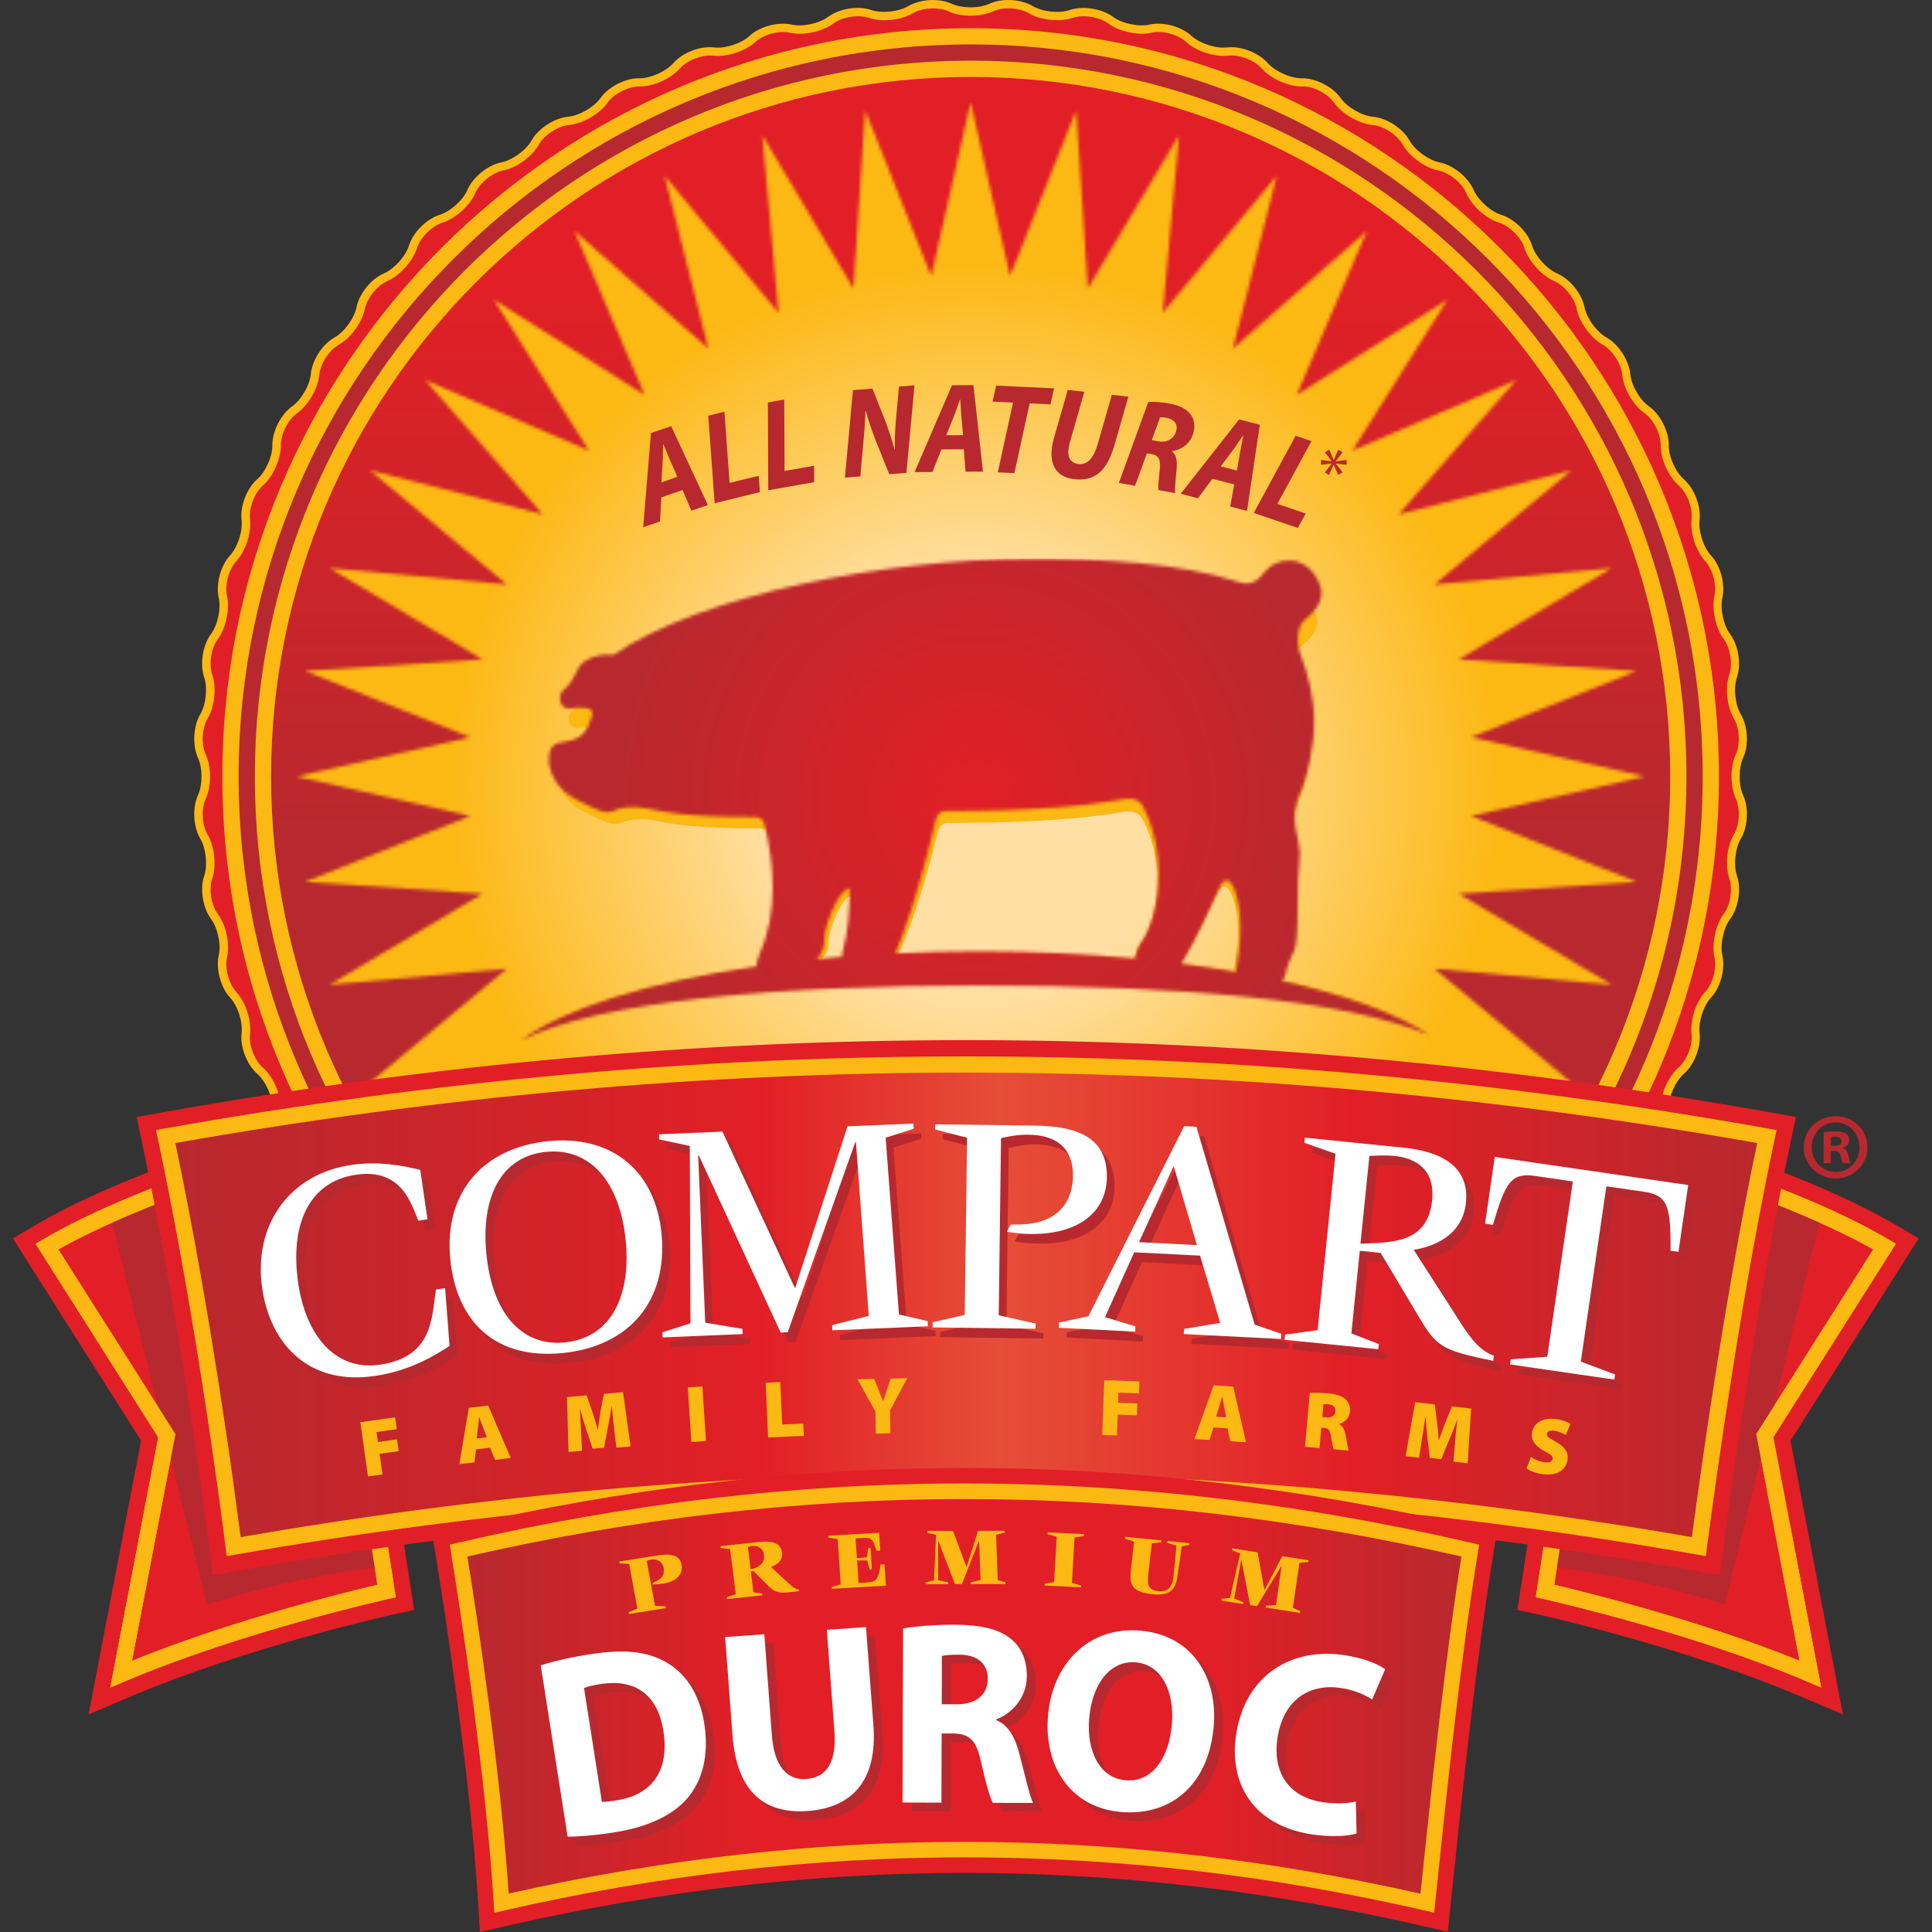 <svg fill="none" viewBox="0 0 600 600" height="600" width="600" xmlns="http://www.w3.org/2000/svg"><rect x="0" y="0" width="600" height="600" fill="#333333" stroke="none"/><path fill="#B7292F" d="M570.142 346.637C575.6 346.637 579.948 350.874 579.948 356.276C579.948 361.679 575.6 365.971 570.086 365.971C564.572 365.971 560.156 361.679 560.156 356.276C560.156 350.874 564.559 346.637 570.086 346.637H570.142ZM570.031 348.582C565.864 348.582 562.628 352.054 562.628 356.263C562.628 360.471 565.864 363.957 570.142 363.957C574.309 364.013 577.489 360.54 577.489 356.318C577.489 352.096 574.309 348.568 570.086 348.568H570.017L570.031 348.582ZM568.559 361.263H566.336V351.637C567.225 351.512 568.461 351.332 570.031 351.332C571.85 351.332 572.67 351.638 573.323 352.096C573.906 352.513 574.309 353.207 574.309 354.151C574.309 355.332 573.448 356.096 572.323 356.429V356.554C573.253 356.846 573.739 357.61 574.017 358.901C574.309 360.374 574.545 360.901 574.725 361.249H572.378C572.086 360.901 571.906 360.068 571.614 358.901C571.434 357.901 570.85 357.429 569.628 357.429H568.559V361.249V361.263ZM568.614 355.86H569.67C570.906 355.86 571.906 355.457 571.906 354.443C571.906 353.568 571.253 352.985 569.85 352.985C569.253 352.985 568.836 353.04 568.614 353.096V355.86Z"></path><path fill="#E21F26" d="M295.113 2.358C298.599 3.969 304.293 3.969 307.78 2.358C311.266 0.733 316.807 1.024 320.113 2.997C323.405 4.969 329.085 5.566 332.71 4.316C336.335 3.066 341.821 3.955 344.905 6.247C347.974 8.552 353.544 9.733 357.294 8.886C361.03 8.038 366.391 9.469 369.197 12.08C372.03 14.691 377.433 16.455 381.252 15.997C385.072 15.538 390.252 17.524 392.766 20.413C395.294 23.316 400.488 25.622 404.336 25.566C408.183 25.511 413.127 28.024 415.35 31.177C417.558 34.302 422.489 37.15 426.308 37.511C430.141 37.844 434.808 40.872 436.655 44.219C438.516 47.58 443.141 50.927 446.919 51.663C450.683 52.413 455.016 55.9 456.503 59.428C458.016 62.955 462.253 66.775 465.919 67.914C469.6 69.052 473.53 72.969 474.642 76.636C475.767 80.303 479.614 84.539 483.114 86.053C486.656 87.567 490.156 91.886 490.892 95.65C491.628 99.4 494.989 104.025 498.336 105.9C501.683 107.775 504.711 112.428 505.058 116.261C505.392 120.081 508.253 125.025 511.406 127.233C514.531 129.442 517.045 134.4 516.989 138.233C516.906 142.067 519.239 147.275 522.142 149.803C525.017 152.345 527.017 157.511 526.559 161.331C526.1 165.136 527.85 170.567 530.461 173.386C533.072 176.206 534.517 181.553 533.656 185.303C532.809 189.053 534.003 194.637 536.295 197.692C538.6 200.775 539.475 206.248 538.225 209.887C536.975 213.512 537.559 219.192 539.531 222.484C541.517 225.79 541.795 231.331 540.184 234.803C538.573 238.29 538.573 243.984 540.184 247.484C541.795 250.97 541.503 256.512 539.531 259.804C537.559 263.095 536.975 268.776 538.225 272.401C539.461 276.04 538.6 281.526 536.295 284.595C533.989 287.651 532.795 293.234 533.656 296.984C534.517 300.734 533.072 306.096 530.461 308.915C527.85 311.734 526.086 317.151 526.559 320.971C527.017 324.79 525.017 329.971 522.142 332.498C519.239 335.026 516.92 340.235 516.989 344.054C517.045 347.901 514.517 352.86 511.406 355.068C508.253 357.276 505.392 362.207 505.058 366.04C504.697 369.86 501.67 374.526 498.336 376.374C494.975 378.263 491.628 382.874 490.892 386.624C490.156 390.388 486.656 394.707 483.114 396.221C479.6 397.721 475.767 401.957 474.642 405.638C473.53 409.291 469.586 413.235 465.919 414.36C462.267 415.499 458.016 419.305 456.503 422.846C455.016 426.374 450.683 429.888 446.919 430.638C443.141 431.36 438.53 434.721 436.655 438.069C434.794 441.416 430.141 444.457 426.308 444.791C422.489 445.124 417.558 447.971 415.35 451.124C413.127 454.249 408.183 456.791 404.336 456.735C400.488 456.68 395.294 458.999 392.766 461.888C390.252 464.777 385.072 466.777 381.252 466.319C377.419 465.846 372.03 467.61 369.197 470.222C366.391 472.833 361.03 474.277 357.294 473.402C353.544 472.555 347.96 473.749 344.905 476.041C341.821 478.36 336.335 479.222 332.71 477.985C329.085 476.749 323.405 477.333 320.113 479.305C316.821 481.277 311.266 481.569 307.78 479.958C304.293 478.347 298.599 478.347 295.113 479.958C291.627 481.569 286.085 481.277 282.779 479.305C279.488 477.333 273.821 476.749 270.182 477.985C266.557 479.222 261.071 478.36 258.001 476.041C254.918 473.735 249.349 472.541 245.599 473.402C241.862 474.263 236.487 472.819 233.682 470.222C230.876 467.61 225.432 465.846 221.626 466.319C217.821 466.777 212.626 464.777 210.112 461.888C207.598 458.999 202.376 456.68 198.543 456.735C194.709 456.791 189.751 454.263 187.543 451.124C185.321 447.971 180.404 445.124 176.57 444.791C172.751 444.457 168.084 441.416 166.223 438.069C164.348 434.721 159.751 431.36 155.973 430.638C152.209 429.888 147.89 426.388 146.376 422.846C144.876 419.318 140.64 415.499 136.959 414.36C133.292 413.235 129.362 409.291 128.237 405.638C127.098 401.957 123.278 397.721 119.751 396.221C116.209 394.707 112.723 390.388 111.987 386.624C111.237 382.874 107.89 378.249 104.528 376.374C101.167 374.526 98.153 369.86 97.806 366.04C97.459 362.207 94.612 357.276 91.473 355.068C88.334 352.86 85.806 347.901 85.862 344.054C85.931 340.221 83.598 335.026 80.709 332.498C77.806 329.985 75.82 324.79 76.278 320.971C76.737 317.165 74.987 311.734 72.362 308.915C69.75 306.096 68.32 300.734 69.167 296.984C70.028 293.248 68.848 287.665 66.542 284.595C64.237 281.526 63.361 276.04 64.612 272.401C65.848 268.776 65.264 263.095 63.292 259.804C61.32 256.512 61.028 250.97 62.639 247.484C64.25 243.998 64.25 238.303 62.639 234.803C61.028 231.331 61.32 225.776 63.292 222.484C65.264 219.192 65.862 213.512 64.612 209.887C63.361 206.248 64.237 200.775 66.542 197.692C68.848 194.637 70.028 189.053 69.167 185.303C68.32 181.553 69.764 176.206 72.362 173.386C74.987 170.567 76.737 165.136 76.278 161.331C75.82 157.511 77.806 152.331 80.709 149.803C83.598 147.275 85.931 142.067 85.862 138.233C85.806 134.4 88.334 129.442 91.473 127.233C94.612 125.025 97.459 120.094 97.806 116.261C98.153 112.428 101.167 107.775 104.528 105.9C107.89 104.025 111.237 99.414 111.987 95.65C112.723 91.872 116.209 87.567 119.751 86.053C123.265 84.553 127.098 80.317 128.237 76.636C129.362 72.969 133.292 69.052 136.959 67.914C140.626 66.789 144.876 62.969 146.376 59.428C147.89 55.9 152.209 52.413 155.973 51.663C159.751 50.927 164.348 47.58 166.223 44.219C168.084 40.858 172.765 37.844 176.57 37.511C180.404 37.15 185.321 34.302 187.543 31.177C189.751 28.024 194.709 25.497 198.543 25.566C202.39 25.622 207.598 23.316 210.112 20.413C212.64 17.524 217.821 15.538 221.626 15.997C225.432 16.455 230.862 14.691 233.682 12.08C236.487 9.469 241.862 8.038 245.599 8.886C249.349 9.733 254.918 8.552 258.001 6.247C261.071 3.955 266.557 3.066 270.182 4.316C273.821 5.552 279.488 4.969 282.779 2.997C286.085 1.024 291.627 0.733 295.113 2.358Z"></path><path fill="#FCB813" d="M313.14 482.263C311.015 482.263 308.932 481.874 307.238 481.097C304.113 479.638 298.807 479.638 295.668 481.097C291.779 482.888 285.835 482.583 282.126 480.388C279.154 478.61 273.89 478.055 270.598 479.18C266.543 480.555 260.654 479.638 257.223 477.041C254.446 474.971 249.237 473.86 245.89 474.624C241.709 475.583 235.973 474.055 232.807 471.124C230.265 468.763 225.168 467.096 221.793 467.555C217.501 468.069 211.959 465.93 209.14 462.694C206.862 460.096 202.112 457.944 198.556 457.985C194.334 457.958 188.973 455.333 186.487 451.832C184.487 448.999 179.89 446.346 176.445 446.041C172.251 445.666 167.153 442.36 165.084 438.666C163.39 435.638 159.098 432.527 155.723 431.874C151.501 431.041 146.876 427.291 145.181 423.332C143.834 420.152 139.889 416.61 136.584 415.582C132.542 414.346 128.25 410.041 127.014 406.013C125.987 402.693 122.445 398.763 119.264 397.416C115.306 395.721 111.556 391.096 110.736 386.874C110.056 383.485 106.931 379.193 103.917 377.513C100.167 375.443 96.931 370.457 96.542 366.165C96.236 362.721 93.584 358.124 90.75 356.124C87.236 353.651 84.528 348.346 84.597 344.04C84.667 340.596 82.5 335.762 79.889 333.471C76.653 330.651 74.514 325.096 75.028 320.818C75.445 317.36 73.806 312.318 71.445 309.804C68.528 306.651 66.986 300.901 67.931 296.707C68.709 293.332 67.611 288.151 65.542 285.387C62.958 281.943 62.028 276.068 63.417 272.012C64.542 268.734 63.986 263.456 62.208 260.484C60 256.79 59.681 250.859 61.486 246.956C62.944 243.817 62.944 238.498 61.486 235.359C59.681 231.47 60 225.526 62.194 221.831C63.972 218.859 64.528 213.581 63.403 210.317C62.014 206.262 62.944 200.387 65.514 196.928C67.597 194.164 68.695 188.984 67.917 185.595C66.972 181.414 68.514 175.664 71.431 172.511C73.778 169.984 75.417 164.942 75.014 161.497C74.5 157.234 76.639 151.664 79.875 148.831C82.486 146.539 84.639 141.706 84.584 138.261C84.528 133.97 87.236 128.664 90.736 126.178C93.57 124.192 96.222 119.608 96.528 116.15C96.917 111.872 100.153 106.872 103.903 104.789C106.917 103.108 110.042 98.817 110.723 95.414C111.542 91.205 115.292 86.58 119.25 84.886C122.431 83.525 125.987 79.58 127 76.289C128.25 72.191 132.459 67.983 136.57 66.705C139.889 65.677 143.82 62.136 145.167 58.955C146.862 55.011 151.487 51.261 155.709 50.427C159.098 49.775 163.39 46.65 165.084 43.622C167.181 39.872 172.167 36.636 176.459 36.247C179.89 35.927 184.487 33.275 186.487 30.455C188.931 26.983 194.126 24.302 198.39 24.302C198.473 24.302 198.57 24.302 198.668 24.302C202.126 24.302 206.89 22.163 209.126 19.58C211.959 16.344 217.501 14.205 221.765 14.733C225.195 15.136 230.251 13.511 232.779 11.149C235.932 8.219 241.668 6.691 245.862 7.636C249.237 8.399 254.432 7.302 257.196 5.219C260.668 2.635 266.529 1.705 270.571 3.108C273.835 4.219 279.126 3.663 282.085 1.899C285.779 -0.309 291.738 -0.628 295.626 1.191C298.765 2.635 304.057 2.635 307.21 1.191C311.085 -0.642 317.043 -0.323 320.738 1.899C323.724 3.677 329.002 4.233 332.252 3.108C336.279 1.733 342.168 2.649 345.641 5.219C348.404 7.302 353.613 8.413 356.974 7.636C361.168 6.677 366.905 8.219 370.043 11.149C372.599 13.497 377.655 15.149 381.071 14.733C385.349 14.219 390.891 16.358 393.71 19.58C395.96 22.149 400.724 24.302 404.169 24.302C404.266 24.302 404.349 24.302 404.446 24.302C408.71 24.302 413.919 26.983 416.363 30.469C418.349 33.288 422.933 35.941 426.377 36.261C430.669 36.636 435.669 39.886 437.738 43.636C439.419 46.663 443.711 49.775 447.113 50.441C451.294 51.275 456.002 55.094 457.641 58.969C459.002 62.15 462.933 65.705 466.238 66.719C470.377 67.997 474.586 72.205 475.822 76.317C476.836 79.608 480.377 83.539 483.572 84.914C487.544 86.622 491.294 91.247 492.1 95.456C492.766 98.844 495.891 103.122 498.919 104.817C502.655 106.914 505.905 111.9 506.308 116.178C506.614 119.636 509.267 124.22 512.114 126.206C515.628 128.692 518.322 133.997 518.253 138.289C518.183 141.747 520.336 146.581 522.961 148.859C526.197 151.706 528.322 157.275 527.822 161.525C527.405 164.97 529.044 170.011 531.392 172.539C534.322 175.692 535.864 181.442 534.892 185.623C534.128 188.998 535.239 194.178 537.308 196.942C539.892 200.401 540.822 206.276 539.433 210.331C538.308 213.609 538.85 218.873 540.628 221.845C542.836 225.526 543.156 231.47 541.35 235.373C539.906 238.512 539.906 243.817 541.35 246.97C543.156 250.887 542.836 256.818 540.628 260.498C538.864 263.456 538.308 268.734 539.447 272.012C540.836 276.082 539.906 281.957 537.322 285.387C535.253 288.151 534.142 293.345 534.906 296.707C535.864 300.887 534.336 306.637 531.392 309.79C529.044 312.318 527.405 317.359 527.822 320.804C528.336 325.068 526.211 330.637 522.975 333.457C520.35 335.735 518.197 340.568 518.267 344.026C518.336 348.318 515.642 353.637 512.128 356.124C509.28 358.124 506.614 362.721 506.322 366.151C505.933 370.374 502.614 375.471 498.933 377.513C495.905 379.207 492.78 383.499 492.128 386.888C491.308 391.096 487.558 395.721 483.6 397.429C480.419 398.777 476.864 402.721 475.85 406.027C474.614 410.068 470.322 414.36 466.266 415.596C462.961 416.624 459.03 420.166 457.669 423.346C456.044 427.235 451.322 431.068 447.155 431.888C443.752 432.541 439.461 435.652 437.766 438.68C435.724 442.374 430.613 445.694 426.405 446.055C422.96 446.36 418.363 449.013 416.391 451.846C413.933 455.319 408.71 457.999 404.446 457.999C404.349 457.999 404.266 457.999 404.183 457.999C400.738 457.999 395.974 460.138 393.724 462.708C390.905 465.944 385.377 468.083 381.085 467.569C377.696 467.152 372.613 468.777 370.057 471.138C366.905 474.069 361.141 475.61 356.988 474.624C353.599 473.86 348.418 474.971 345.654 477.041C342.21 479.624 336.335 480.569 332.266 479.18C329.002 478.069 323.724 478.61 320.752 480.388C318.654 481.624 315.863 482.263 313.127 482.263H313.14ZM301.446 477.402C303.918 477.402 306.39 477.847 308.321 478.749C311.418 480.18 316.502 479.902 319.446 478.152C323.043 476.013 329.182 475.374 333.127 476.721C336.363 477.819 341.391 477.027 344.141 474.972C347.543 472.416 353.474 471.18 357.599 472.096C360.918 472.874 365.835 471.541 368.335 469.221C371.488 466.333 377.21 464.458 381.432 464.985C384.794 465.36 389.585 463.555 391.821 460.985C394.585 457.833 400.016 455.388 404.224 455.388C404.321 455.388 404.391 455.388 404.488 455.388C407.877 455.388 412.349 453.082 414.322 450.319C416.752 446.846 421.974 443.819 426.21 443.444C429.627 443.152 433.891 440.374 435.544 437.388C437.586 433.721 442.586 430.11 446.683 429.318C450.044 428.652 454.002 425.443 455.322 422.305C457.002 418.388 461.488 414.346 465.544 413.096C468.822 412.096 472.433 408.485 473.419 405.235C474.641 401.235 478.78 396.652 482.627 395.013C485.766 393.665 488.989 389.693 489.641 386.346C490.461 382.193 494.003 377.304 497.725 375.221C500.697 373.568 503.475 369.29 503.794 365.888C504.169 361.665 507.197 356.429 510.697 353.985C513.475 352.012 515.78 347.457 515.739 344.054C515.655 339.818 518.114 334.29 521.336 331.498C523.906 329.248 525.725 324.498 525.322 321.11C524.808 316.887 526.669 311.137 529.572 308.026C531.892 305.512 533.225 300.596 532.447 297.276C531.517 293.207 532.808 287.165 535.322 283.818C537.378 281.095 538.169 276.054 537.058 272.818C535.683 268.804 536.308 262.79 538.475 259.137C540.239 256.22 540.503 251.137 539.072 248.026C537.294 244.165 537.294 238.123 539.072 234.262C540.503 231.151 540.239 226.067 538.475 223.151C536.294 219.484 535.683 213.484 537.058 209.47C538.169 206.248 537.364 201.206 535.322 198.456C532.808 195.123 531.531 189.081 532.447 184.998C533.211 181.678 531.892 176.761 529.572 174.261C526.683 171.15 524.822 165.4 525.322 161.178C525.725 157.789 523.906 153.025 521.336 150.775C518.128 147.984 515.669 142.47 515.739 138.22C515.794 134.817 513.489 130.275 510.697 128.303C507.211 125.872 504.183 120.636 503.808 116.4C503.489 113.011 500.711 108.719 497.739 107.067C494.086 105.025 490.447 100.039 489.655 95.942C489.003 92.594 485.794 88.636 482.641 87.275C478.794 85.622 474.669 81.039 473.447 77.053C472.461 73.803 468.85 70.191 465.572 69.177C461.516 67.927 457.03 63.886 455.363 59.969C454.044 56.83 450.086 53.622 446.725 52.955C442.613 52.163 437.613 48.538 435.586 44.872C433.933 41.886 429.655 39.122 426.252 38.816C422.016 38.427 416.794 35.4 414.349 31.941C412.377 29.136 407.835 26.677 404.419 26.872H404.266C400.044 26.872 394.613 24.427 391.849 21.274C389.613 18.705 384.849 16.886 381.46 17.288C377.307 17.774 371.516 15.927 368.363 13.038C365.877 10.719 360.974 9.372 357.627 10.163C353.46 11.094 347.557 9.844 344.168 7.288C341.404 5.247 336.377 4.441 333.168 5.552C329.21 6.899 323.085 6.261 319.488 4.122C316.543 2.358 311.446 2.094 308.363 3.538C304.501 5.316 298.46 5.33 294.613 3.538C291.515 2.094 286.418 2.372 283.487 4.122C279.835 6.302 273.835 6.913 269.807 5.566C266.585 4.441 261.557 5.247 258.821 7.302C255.432 9.844 249.501 11.108 245.362 10.163C242.015 9.386 237.112 10.719 234.612 13.038C231.557 15.886 225.695 17.788 221.529 17.288C218.168 16.913 213.39 18.705 211.14 21.274C208.39 24.427 202.959 26.872 198.723 26.872C198.626 26.872 198.543 26.872 198.445 26.872C195.056 26.872 190.598 29.177 188.654 31.941C186.195 35.413 180.959 38.427 176.737 38.816C173.334 39.122 169.056 41.886 167.39 44.872C165.32 48.594 160.417 52.15 156.265 52.955C152.917 53.622 148.945 56.83 147.612 59.969C145.987 63.816 141.403 67.941 137.389 69.177C134.126 70.191 130.514 73.803 129.528 77.053C128.292 81.039 124.167 85.622 120.32 87.275C117.181 88.622 113.973 92.594 113.32 95.942C112.486 100.122 108.931 104.997 105.223 107.067C102.236 108.733 99.472 113.011 99.167 116.414C98.778 120.65 95.75 125.886 92.292 128.317C89.5 130.289 87.181 134.831 87.236 138.247C87.306 142.4 84.806 148.039 81.639 150.803C79.056 153.053 77.236 157.817 77.639 161.206C78.153 165.442 76.278 171.192 73.389 174.289C71.07 176.789 69.75 181.706 70.514 185.039C71.445 189.123 70.167 195.15 67.653 198.484C65.611 201.22 64.806 206.276 65.917 209.498C67.292 213.512 66.667 219.526 64.472 223.178C62.722 226.123 62.444 231.206 63.889 234.29C65.681 238.151 65.681 244.192 63.889 248.067C62.458 251.151 62.722 256.248 64.472 259.179C66.653 262.831 67.292 268.845 65.917 272.859C64.806 276.095 65.611 281.123 67.653 283.859C70.209 287.248 71.459 293.165 70.514 297.318C69.75 300.637 71.084 305.568 73.389 308.068C76.278 311.151 78.153 316.901 77.639 321.151C77.222 324.54 79.056 329.304 81.639 331.54C84.792 334.318 87.306 339.943 87.236 344.096C87.195 347.512 89.5 352.068 92.292 354.04C95.764 356.485 98.792 361.721 99.167 365.943C99.472 369.36 102.236 373.624 105.223 375.263C108.931 377.346 112.486 382.235 113.32 386.388C113.973 389.749 117.181 393.721 120.32 395.068C124.153 396.693 128.292 401.277 129.528 405.291C130.528 408.554 134.126 412.152 137.389 413.152C141.389 414.388 145.987 418.513 147.612 422.36C148.959 425.499 152.931 428.721 156.278 429.374C160.431 430.18 165.32 433.721 167.403 437.444C169.07 440.444 173.348 443.207 176.737 443.513C180.959 443.888 186.195 446.916 188.654 450.388C190.612 453.152 195.07 455.457 198.459 455.457C198.556 455.457 198.64 455.457 198.723 455.457C202.959 455.457 208.376 457.902 211.14 461.055C213.39 463.624 218.168 465.458 221.529 465.055C225.695 464.569 231.557 466.444 234.612 469.291C237.112 471.61 242.029 472.902 245.348 472.166C249.501 471.208 255.39 472.485 258.821 475.027C261.557 477.096 266.585 477.902 269.807 476.791C273.835 475.416 279.849 476.041 283.487 478.222C286.432 479.958 291.543 480.235 294.613 478.805C296.543 477.902 299.015 477.458 301.488 477.458L301.446 477.402Z"></path><mask height="450" width="451" y="16" x="76" maskUnits="userSpaceOnUse" style="mask-type:luminance" id="mask0_8_130"><path fill="white" d="M76.626 241.137C76.626 365.304 177.279 465.93 301.446 465.93C425.614 465.93 526.253 365.29 526.253 241.137C526.253 116.983 425.614 16.33 301.46 16.33C177.307 16.33 76.626 116.983 76.626 241.137Z"></path></mask><g mask="url(#mask0_8_130)"><path fill="url(#paint0_linear_8_130)" d="M526.253 16.33H76.626V465.944H526.253V16.33Z"></path></g><mask height="420" width="419" y="31" x="92" maskUnits="userSpaceOnUse" style="mask-type:luminance" id="mask1_8_130"><path fill="white" d="M289.21 85.747L268.696 34.33L265.043 89.567L236.751 42.011L241.779 97.136L206.404 54.594L219.973 108.233L178.39 71.747L200.182 122.622L153.39 93.094L182.876 139.914L132.07 118.067L168.501 159.706L114.889 146.081L157.39 181.512L102.334 176.428L149.82 204.789L94.667 208.387L146.001 228.956L92.07 241.137L146.001 253.415L94.667 273.887L149.82 277.595L102.334 305.832L157.39 300.859L114.889 336.193L168.501 334.776L132.07 364.207L182.876 342.443L153.39 389.193L200.182 359.749L178.39 410.513L219.973 374.124L206.404 427.693L241.779 385.249L236.751 440.263L265.043 392.79L268.696 447.93L289.21 396.638L301.446 450.527L313.682 396.638L334.21 447.93L337.849 392.818L366.155 440.263L361.113 385.249L396.502 427.693L382.919 374.124L424.516 410.513L402.724 359.749L449.488 389.193L420.016 342.443L470.836 364.207L434.405 334.776L488.003 336.193L445.502 300.859L500.558 305.832L453.072 277.595L508.253 273.887L456.891 253.415L510.836 241.137L456.891 228.956L508.253 208.387L453.072 204.789L500.558 176.428L445.502 181.512L488.003 146.081L434.405 159.706L470.836 118.067L420.016 139.914L449.488 93.094L402.724 122.622L424.516 71.747L382.919 108.233L396.502 54.594L361.113 97.136L366.155 42.011L337.849 89.567L334.21 34.33L313.682 85.747L301.446 31.774L289.21 85.747Z"></path></mask><g mask="url(#mask1_8_130)"><path fill="url(#paint1_radial_8_130)" d="M510.836 31.774H92.07V450.527H510.836V31.774Z"></path></g><path fill="#FCB813" d="M301.446 473.513C173.307 473.513 69.056 369.263 69.056 241.137C69.056 113.011 173.307 8.761 301.446 8.761C429.586 8.761 533.837 113.011 533.837 241.137C533.837 369.263 429.586 473.513 301.446 473.513ZM301.446 23.899C181.654 23.899 84.195 121.358 84.195 241.137C84.195 360.915 181.654 458.374 301.446 458.374C421.239 458.374 518.698 360.915 518.698 241.137C518.698 121.358 421.239 23.899 301.446 23.899Z"></path><path fill="#B7292F" d="M301.446 468.458C176.084 468.458 74.112 366.485 74.112 241.123C74.112 115.761 176.084 13.802 301.446 13.802C426.808 13.802 528.781 115.789 528.781 241.137C528.781 366.485 426.794 468.471 301.446 468.471V468.458ZM301.446 18.844C178.876 18.844 79.153 118.553 79.153 241.137C79.153 363.721 178.876 463.416 301.446 463.416C424.016 463.416 523.739 363.707 523.739 241.137C523.739 118.567 424.016 18.844 301.446 18.844Z"></path><path fill="#B7292F" d="M98.778 356.332L120.042 494.097C120.042 494.097 74.848 504.083 37.625 519.902L51.806 445.874L14.584 387.138C45.598 368.818 98.778 354.665 98.778 354.665"></path><path fill="#E21F26" d="M27.514 532.43L43.806 447.388L4 384.596L10.736 380.624C42.292 361.985 94.626 347.943 96.834 347.36L99.209 356.276L106.264 355.179L128.612 499.958L121.681 501.486C121.237 501.583 76.709 511.513 40.584 526.861L27.514 532.416V532.43ZM25.278 389.874L59.806 444.36L47.667 507.749C73.223 498.097 99.362 491.291 111.501 488.333L92.362 364.374C77.889 368.638 47.611 378.235 25.278 389.874Z"></path><path fill="#E21F26" d="M98.778 356.332L120.042 494.097C120.042 494.097 74.848 504.083 37.625 519.902L51.806 445.874L14.584 387.138C45.598 368.818 98.778 354.665 98.778 354.665"></path><path fill="#FCB813" d="M34.25 524.083L49.139 446.374L11.056 386.29L13.306 384.971C44.264 366.693 95.959 352.818 98.139 352.235L99.209 356.276L101.278 355.957L122.904 496.055L120.598 496.569C120.153 496.666 75.195 506.68 38.611 522.236L34.25 524.097V524.083ZM18.125 388.013L54.486 445.36L41 515.777C72.278 503.055 107.917 494.347 117.209 492.166L96.487 357.929C85.237 361.096 44.472 373.138 18.139 388.013H18.125Z"></path><path fill="#B7292F" d="M96.862 353.915C96.862 353.915 61.042 365.332 33.986 376.304L64.278 498.388C92.278 489.124 118.598 486.624 118.598 486.624L96.862 355.61"></path><path fill="#B7292F" d="M501.1 356.332L479.822 494.097C479.822 494.097 525.017 504.083 562.239 519.902L548.073 445.874L585.295 387.138C554.281 368.818 501.1 354.665 501.1 354.665"></path><path fill="#E21F26" d="M572.337 532.43L559.267 526.875C523.128 511.513 478.614 501.597 478.169 501.499L471.239 499.972L493.6 355.193L500.656 356.29L503.031 347.374C505.239 347.971 557.573 362.013 589.128 380.638L595.851 384.61L556.059 447.402L572.337 532.444V532.43ZM488.364 488.319C500.503 491.263 526.642 498.083 552.198 507.736L540.072 444.346L574.6 389.86C552.253 378.221 521.989 368.624 507.531 364.36L488.378 488.319H488.364Z"></path><path fill="#E21F26" d="M501.1 356.332L479.822 494.097C479.822 494.097 525.017 504.083 562.239 519.902L548.073 445.874L585.295 387.138C554.281 368.818 501.1 354.665 501.1 354.665"></path><path fill="#FCB813" d="M565.601 524.083L561.239 522.222C524.656 506.68 479.711 496.666 479.253 496.555L476.947 496.041L498.586 355.943L500.656 356.263L501.725 352.221C503.906 352.804 555.6 366.665 586.545 384.957L588.781 386.277L550.712 446.36L565.587 524.069L565.601 524.083ZM482.67 492.166C491.961 494.347 527.6 503.055 558.878 515.777L545.406 445.36L581.753 388.013C555.42 373.138 514.656 361.096 503.42 357.929L482.683 492.166H482.67Z"></path><path fill="#B7292F" d="M503.003 353.915C503.003 353.915 538.822 365.332 565.878 376.304L535.572 498.388C507.572 489.124 482.072 486.624 482.072 486.624L503.003 355.61"></path><path fill="#FCB813" d="M565.601 524.083L561.239 522.222C524.656 506.68 479.711 496.666 479.253 496.555L476.947 496.041L498.586 355.943L500.656 356.263L501.725 352.221C503.906 352.804 555.6 366.665 586.545 384.957L588.781 386.277L550.712 446.36L565.587 524.069L565.601 524.083ZM482.67 492.166C491.961 494.347 527.6 503.055 558.878 515.777L545.406 445.36L581.753 388.013C555.42 373.138 514.656 361.096 503.42 357.929L482.683 492.166H482.67Z"></path><path fill="#FCB813" d="M34.25 524.083L49.139 446.374L11.056 386.29L13.306 384.971C44.264 366.693 95.959 352.818 98.139 352.235L99.209 356.276L101.278 355.957L122.904 496.055L120.598 496.569C120.153 496.666 75.195 506.68 38.611 522.236L34.25 524.097V524.083ZM18.125 388.013L54.486 445.36L41 515.777C72.278 503.055 107.917 494.347 117.209 492.166L96.487 357.929C85.237 361.096 44.472 373.138 18.139 388.013H18.125Z"></path><mask height="151" width="498" y="330" x="51" maskUnits="userSpaceOnUse" style="mask-type:luminance" id="mask2_8_130"><path fill="white" d="M51.445 352.957C59.903 392.763 67.334 439.596 72.584 480.319C226.598 453.235 373.558 453.235 527.586 480.319C532.836 440.457 540.184 393.041 548.725 352.957C464.766 337.985 382.433 330.499 300.085 330.499C217.737 330.499 135.403 337.985 51.459 352.957"></path></mask><g mask="url(#mask2_8_130)"><path fill="url(#paint2_linear_8_130)" d="M548.711 330.512H51.445V480.333H548.711V330.512Z"></path></g><path fill="#E21F26" d="M66.084 489.152L65.07 481.291C59.236 435.944 51.764 390.929 44.042 354.54L42.417 346.887L50.111 345.512C218.307 315.526 381.835 315.526 550.045 345.512L557.753 346.887L556.128 354.54C546.211 401.124 538.697 453.958 535.1 481.319L534.072 489.152L526.294 487.777C374.071 461.013 226.112 461.013 73.917 487.777L66.111 489.152H66.084ZM300.085 452.569C373.446 452.569 446.794 458.888 521.128 471.527C524.822 444.207 531.336 399.999 539.711 359.068C378.544 331.193 221.598 331.193 60.459 359.068C67.25 392.235 73.764 431.582 79.07 471.513C153.376 458.874 226.737 452.555 300.085 452.555V452.569Z"></path><mask height="151" width="498" y="330" x="51" maskUnits="userSpaceOnUse" style="mask-type:luminance" id="mask3_8_130"><path fill="white" d="M51.445 352.957C59.903 392.763 67.334 439.596 72.584 480.319C226.598 453.235 373.558 453.235 527.586 480.319C532.836 440.457 540.184 393.041 548.725 352.957C464.766 337.985 382.433 330.499 300.085 330.499C217.737 330.499 135.403 337.985 51.459 352.957"></path></mask><g mask="url(#mask3_8_130)"><path fill="url(#paint3_linear_8_130)" d="M548.711 330.512H51.445V480.333H548.711V330.512Z"></path></g><path fill="#FCB813" d="M70.417 483.277L70.084 480.652C64.222 435.18 56.736 390.013 48.986 353.499L48.445 350.943L51.014 350.485C218.612 320.61 381.558 320.61 549.17 350.485L551.739 350.943L551.197 353.499C541.253 400.263 533.711 453.235 530.1 480.666L529.753 483.277L527.156 482.819C374.363 455.958 225.807 455.958 73.028 482.819L70.431 483.277H70.417ZM300.085 457.61C374.863 457.61 449.627 464.208 525.433 477.374C529.1 449.749 536.295 399.818 545.711 354.985C380.46 325.818 219.696 325.818 54.459 354.985C61.889 390.457 69.07 433.707 74.75 477.374C150.542 464.194 225.321 457.61 300.085 457.61Z"></path><path fill="#FCB813" d="M111.903 441.68L122.723 440.166L123.237 443.846L116.931 444.735L117.376 447.832L123.306 446.999L123.82 450.666L117.889 451.485L118.792 457.888L114.292 458.513L111.903 441.68Z"></path><path fill="#FCB813" d="M147.848 450.124L147.348 454.152L142.667 454.694L145.584 437.221L151.612 436.513L158.626 452.805L153.751 453.374L152.209 449.596L147.848 450.11V450.124ZM151.195 446.346L150.056 443.402C149.681 442.485 149.209 441.138 148.82 440.166H148.765C148.64 441.194 148.556 442.624 148.418 443.61L148.043 446.721L151.181 446.36L151.195 446.346Z"></path><path fill="#FCB813" d="M190.709 443.555C190.473 441.638 190.223 439.374 190.001 436.721H189.932C189.612 439.027 189.126 441.624 188.751 443.527L187.612 449.596L184.056 449.902L182.112 444.138C181.515 442.346 180.765 439.902 180.154 437.596H180.098C180.223 439.985 180.362 442.527 180.459 444.471L180.751 450.555L176.556 450.93L176.084 433.888L182.195 433.332L183.723 437.791C184.362 439.638 185.056 441.832 185.598 443.888H185.682C185.959 441.763 186.32 439.318 186.654 437.499L187.515 432.874L193.487 432.332L195.848 449.207L191.445 449.596L190.695 443.541L190.709 443.555Z"></path><path fill="#FCB813" d="M218.136 430.559L213.59 430.86L214.711 447.823L219.256 447.522L218.136 430.559Z"></path><path fill="#FCB813" d="M237.779 429.43L242.321 429.207L242.918 442.388L249.46 442.096L249.64 445.93L238.543 446.416L237.779 429.43Z"></path><path fill="#FCB813" d="M272.002 445.235L271.863 438.36L266.279 428.332L271.502 428.221L273.015 432.027C273.502 433.221 273.835 434.068 274.238 435.152H274.279C274.599 434.124 274.904 433.152 275.307 431.985L276.627 428.124L281.752 428.013L276.39 438.096L276.529 445.124L271.974 445.235H272.002Z"></path><path fill="#FCB813" d="M342.946 428.61L353.863 429.027L353.738 432.735L347.349 432.513L347.252 435.652L353.224 435.874L353.099 439.555L347.113 439.318L346.877 445.791L342.308 445.624L342.946 428.61Z"></path><path fill="#FCB813" d="M376.835 443.319L375.641 447.194L370.933 446.902L376.919 430.221L382.974 430.61L386.974 447.902L382.072 447.596L381.224 443.582L376.822 443.319H376.835ZM380.808 440.18L380.21 437.082C380.03 436.11 379.78 434.707 379.585 433.694H379.53C379.224 434.68 378.863 436.069 378.572 437.013L377.655 439.999L380.808 440.194V440.18Z"></path><path fill="#FCB813" d="M406.78 432.596C408.086 432.499 410.03 432.513 412.294 432.707C414.877 432.93 416.697 433.471 417.905 434.541C418.919 435.471 419.391 436.721 419.238 438.388C419.058 440.499 417.363 441.86 415.988 442.221V442.319C417.044 442.902 417.572 444.027 417.863 445.541C418.225 447.319 418.586 449.832 418.822 450.513L414.197 450.096C413.988 449.596 413.655 448.235 413.35 446.096C413.072 444.027 412.488 443.555 411.086 443.43L410.349 443.374L409.78 449.721L405.28 449.319L406.752 432.61L406.78 432.596ZM410.669 440.082L411.849 440.194C413.558 440.346 414.627 439.596 414.711 438.332C414.849 437.055 414.072 436.263 412.558 436.11C411.697 436.041 411.252 436.055 411.016 436.082L410.669 440.096V440.082Z"></path><path fill="#FCB813" d="M451.877 447.902C452.03 445.971 452.252 443.707 452.558 441.069L452.475 441.041C451.711 443.235 450.697 445.694 449.933 447.471L447.586 453.166L444.044 452.763L443.308 446.735C443.086 444.846 442.849 442.305 442.711 439.93L442.683 439.902C442.294 442.291 441.933 444.791 441.641 446.694L440.683 452.721L436.516 452.235L439.502 435.443L445.6 436.152L446.183 440.832C446.433 442.777 446.669 445.069 446.794 447.18H446.891C447.586 445.194 448.419 442.86 449.141 441.138L450.919 436.763L456.877 437.443L455.794 454.444L451.377 453.944L451.891 447.874L451.877 447.902Z"></path><path fill="#FCB813" d="M475.447 452.471C476.391 453.138 477.975 453.902 479.669 454.124C481.211 454.333 482.044 453.916 482.169 453.055C482.294 452.249 481.6 451.68 479.794 450.763C477.086 449.36 475.405 447.513 475.766 445.027C476.183 442.041 479.03 440.096 483.266 440.707C485.294 440.985 486.683 441.555 487.711 442.194L486.267 445.68C485.572 445.249 484.392 444.582 482.711 444.36C481.322 444.152 480.503 444.555 480.405 445.305C480.28 446.152 481.128 446.624 483.128 447.721C486.017 449.249 487.142 451.069 486.808 453.416C486.419 456.319 483.794 458.485 478.878 457.791C476.85 457.499 474.947 456.694 474.058 456.055L475.447 452.458V452.471Z"></path><path fill="#B7292F" d="M142.029 421.055C138.487 423.291 130.459 428.666 118.806 430.36C98.251 433.388 86.389 420.471 83.848 403.221C80.973 383.568 92.181 367.665 111.598 364.79C120.126 363.554 128.015 365.151 132.931 366.36L135.195 381.707L132.348 382.124C130.112 376.846 127.14 365.776 113.015 367.846C97.945 370.054 92.431 383.915 95.028 401.554C97.417 417.721 106.501 428.916 120.431 426.86C136.918 424.443 136.473 412.277 137.806 403.527L140.654 403.124L142.029 421.055Z"></path><path fill="#B7292F" d="M142.251 393.985C140.251 373.735 152.112 359.485 172.695 357.443C192.126 355.512 205.904 366.318 207.848 386.054C209.904 406.929 197.946 421.18 177.071 423.235C156.501 425.277 144.195 413.832 142.237 393.971M177.821 419.93C192.209 418.513 198.418 405.443 196.723 388.29C194.946 370.332 185.876 359.374 171.973 360.749C157.862 362.138 151.723 374.999 153.445 392.36C155.209 410.304 164.001 421.277 177.807 419.93"></path><path fill="#B7292F" d="M208.14 416.791L216.821 414.013L216.626 358.943L207.14 356.901L207.071 355.304L226.793 354.471L249.335 403.152L265.626 352.832L286.099 351.985L286.168 353.582L277.46 356.388L281.599 411.277L290.488 413.318L290.571 414.93L260.904 416.193L260.835 414.568L272.21 411.666L268.224 357.776H268.029L247.043 416.763L244.835 416.86L219.432 361.832L219.237 361.86L221.432 413.805L233.001 415.749L233.071 417.36L208.196 418.388L208.14 416.791Z"></path><path fill="#B7292F" d="M292.043 413.68L302.016 411.388L302.738 356.374L292.807 353.79L292.835 352.193L323.96 352.596C336.488 352.749 346.321 356.013 346.155 368.61C346.002 379.693 337.016 386.429 322.46 386.221C320.057 386.207 316.905 385.86 315.099 385.527L316.266 383.346C319.71 383.388 323.363 383.11 325.669 382.346C333.655 379.832 335.558 373.318 335.613 368.263C335.71 360.707 331.669 355.526 321.613 355.388C319.224 355.36 315.863 355.804 313.252 356.485L312.543 411.499L324.002 414.082V415.693L292.002 415.277L292.029 413.666L292.043 413.68Z"></path><path fill="#B7292F" d="M331.307 413.777L340.419 411.818L370.155 352.762L373.988 352.957L392.058 414.443L400.363 417.277L400.28 418.902L370.072 417.36L370.141 415.763L381.363 413.916L375.127 393.013L354.655 391.957L345.599 412.082L355.03 414.985L354.946 416.596L331.238 415.388L331.307 413.777ZM356.155 388.818L374.155 389.707L366.96 365.138L356.169 388.818H356.155Z"></path><path fill="#B7292F" d="M401.475 417.527L411.627 416.11L417.183 361.374L407.516 357.957L407.683 356.36L438.253 359.443C453.586 361.012 458.586 367.804 457.697 376.513C456.614 387.152 446.961 390.332 441.475 391.179L455.447 412.957C459.419 419.235 462.169 422.555 466.35 424.082L466.197 425.693C449.794 422.305 448.53 421.277 442.808 411.568L431.197 392.165L424.725 391.499L422.114 417.166L430.628 420.471L430.475 422.082L401.322 419.11L401.502 417.513L401.475 417.527ZM424.933 389.304C433.558 388.763 445.766 389.804 447.183 375.749C448.1 366.721 442.725 362.735 435.489 362.013C433.016 361.749 430.114 361.874 427.697 362.026L424.933 389.29V389.304Z"></path><path fill="#B7292F" d="M471.6 425.193L482.933 424.402L490.878 369.943L479.322 368.263C471.836 367.179 469.975 369.943 466.072 383.443L463.614 383.082L466.641 362.332L526.697 371.096L523.697 391.846L521.225 391.485C521.322 377.443 520.336 374.249 512.864 373.165L501.308 371.471L493.378 425.93L504.003 429.916L503.753 431.513L471.364 426.805L471.6 425.207V425.193Z"></path><path fill="white" d="M139.612 417.999C136.07 420.263 128.056 425.61 116.403 427.319C95.848 430.332 83.972 417.416 81.445 400.166C78.556 380.527 89.764 364.624 109.181 361.763C117.723 360.499 125.598 362.096 130.514 363.318L132.764 378.665L129.917 379.082C127.695 373.804 124.709 362.735 110.598 364.818C95.528 367.013 90.028 380.874 92.611 398.527C95 414.693 104.084 425.874 118 423.818C134.501 421.402 134.056 409.235 135.389 400.485L138.237 400.068L139.612 417.985V417.999Z"></path><path fill="white" d="M139.834 390.943C137.848 370.679 149.709 356.443 170.279 354.388C189.709 352.471 203.487 363.29 205.432 383.027C207.501 403.888 195.529 418.138 174.668 420.207C154.084 422.235 141.792 410.791 139.82 390.943M175.418 416.888C189.806 415.471 196.015 402.402 194.32 385.263C192.543 367.304 183.487 356.346 169.57 357.721C155.473 359.11 149.334 371.985 151.042 389.346C152.806 407.304 161.598 418.277 175.418 416.902"></path><path fill="white" d="M205.723 413.749L214.418 410.957L214.223 355.887L204.723 353.86L204.668 352.262L224.362 351.429L246.918 400.11L263.21 349.79L283.682 348.929L283.752 350.54L275.043 353.332L279.182 408.235L288.085 410.277L288.154 411.888L258.501 413.138L258.418 411.527L269.807 408.638L265.821 354.735H265.613L244.626 413.735L242.432 413.818L217.015 358.804H216.821L219.015 410.777L230.585 412.693L230.654 414.304L205.793 415.346L205.723 413.749Z"></path><path fill="white" d="M289.626 410.638L299.613 408.346L300.335 353.332L290.418 350.776L290.446 349.165L321.557 349.568C334.099 349.749 343.932 352.999 343.752 365.596C343.599 376.679 334.627 383.402 320.057 383.221C317.668 383.193 314.515 382.86 312.696 382.513L313.877 380.304C317.321 380.36 320.974 380.096 323.266 379.318C331.252 376.804 333.154 370.276 333.224 365.235C333.307 357.679 329.279 352.485 319.224 352.36C316.835 352.332 313.474 352.804 310.877 353.471L310.168 408.471L321.627 411.054L321.599 412.652L289.626 412.235L289.654 410.624L289.626 410.638Z"></path><path fill="white" d="M328.905 410.735L338.016 408.777L367.752 349.735L371.558 349.929L389.655 411.388L397.933 414.221L397.864 415.832L367.627 414.305L367.725 412.707L378.947 410.846L372.697 389.943L352.238 388.915L343.169 409.041L352.613 411.943L352.53 413.555L328.822 412.346L328.905 410.735ZM353.738 385.763L371.711 386.679L364.488 362.096L353.724 385.763H353.738Z"></path><path fill="white" d="M399.058 414.485L409.197 413.082L414.752 358.318L405.072 354.901L405.252 353.304L435.822 356.415C451.141 357.957 456.155 364.749 455.266 373.471C454.183 384.096 444.53 387.277 439.044 388.138L453.016 409.902C457.003 416.18 459.753 419.499 463.919 421.041L463.753 422.638C447.35 419.249 446.128 418.221 440.364 408.499L428.766 389.096L422.294 388.443L419.683 414.11L428.225 417.402L428.044 419.013L398.905 416.068L399.072 414.457L399.058 414.485ZM422.502 386.263C431.141 385.721 443.35 386.763 444.766 372.721C445.683 363.707 440.294 359.707 433.072 358.985C430.586 358.735 427.697 358.846 425.28 358.985L422.502 386.263Z"></path><path fill="white" d="M469.169 422.152L480.517 421.346L488.461 366.901L476.892 365.221C469.405 364.11 467.558 366.901 463.655 380.388L461.197 380.027L464.211 359.29L524.281 368.026L521.267 388.763L518.795 388.429C518.92 374.374 517.892 371.179 510.447 370.096L498.878 368.415L490.933 422.86L501.572 426.846L501.35 428.443L468.961 423.735L469.169 422.138V422.152Z"></path><path fill="#FCB813" d="M397.016 304.262C397.544 303.776 398.03 303.151 398.211 302.248C398.599 299.832 400.224 296.845 400.836 295.512C401.433 294.22 401.85 291.026 401.85 284.137C401.85 277.248 402.044 272.373 402.447 269.387C402.836 266.401 401.627 262.665 401.252 260.443C400.836 258.192 400.641 254.456 402.641 250.359C404.697 246.248 406.919 237.095 406.919 229.998C406.919 222.901 404.877 215.623 402.85 210.956C401.613 208.067 401.252 202.748 404.072 200.692C406.919 198.637 409.141 195.831 409.141 192.845C409.141 190.359 405.961 183.692 399.419 183.692C393.933 183.692 391.891 186.873 390.488 188.373C389.072 189.859 386.974 190.775 384.002 189.859C365.585 184.178 341.169 183.137 320.28 183.137C276.46 183.137 219.543 193.456 192.89 210.762C188.029 210.206 183.348 212.262 182.126 214.692C180.918 217.109 179.487 219.539 177.682 220.845C175.848 222.151 176.251 226.456 179.695 226.081C183.14 225.692 187.209 225.526 186.39 228.137C184.862 233.095 183.209 235.053 177.265 235.776C174.209 236.165 173.209 237.845 173.209 240.817C173.209 243.79 175.057 249.012 181.529 252.206C188.043 255.387 190.668 256.498 192.696 255.567C194.709 254.637 198.376 253.887 203.446 254.817C208.515 255.748 213.793 257.248 235.696 257.248C236.918 257.248 238.543 257.248 239.154 259.679C241.876 270.498 243.335 284.054 237.724 296.068C237.168 297.276 236.737 298.734 236.515 300.123C203.751 304.582 177.945 312.123 164.709 321.318C188.529 310.012 243.043 305.568 304.613 305.568C366.183 305.568 416.502 309.609 442.294 319.804C432.308 313.665 416.641 308.318 397.044 304.234M382.558 277.984C384.669 282.818 384.988 291.998 383.377 299.457C383.21 300.207 383.099 300.984 383.072 301.707C377.724 300.832 372.169 300.054 366.391 299.345C370.558 293.082 375.363 283.068 377.905 277.804C378.738 276.123 380.53 273.318 382.558 277.998M255.585 297.387C256.39 296.47 257.404 295.137 257.404 291.97C257.404 288.804 261.46 277.984 265.113 277.79C265.113 283.943 264.515 290.484 263.293 294.401C262.946 295.512 262.779 296.526 262.724 297.401C260.113 297.595 257.529 297.818 254.988 298.068C255.251 297.79 255.474 297.526 255.585 297.387ZM279.029 296.387C280.89 292.679 286.363 278.776 291.266 258.373C291.585 257.081 292.488 255.567 294.307 255.567C321.696 255.567 337.321 254.067 348.474 252.206C350.127 251.915 353.155 251.637 354.585 254.067C357.627 259.262 359.446 266.651 359.446 273.47C359.446 282.512 356.808 289.97 353.96 293.457C353.28 294.304 352.641 296.137 352.224 297.859C337.266 296.526 321.252 295.79 304.585 295.79C295.863 295.79 287.335 295.998 279.015 296.387"></path><mask height="151" width="284" y="173" x="161" maskUnits="userSpaceOnUse" style="mask-type:luminance" id="mask4_8_130"><path fill="white" d="M254.21 297.179C255.015 296.165 256.071 294.748 256.071 291.304C256.071 287.859 260.182 276.151 263.904 275.943C263.904 282.609 263.279 289.693 262.043 293.929C261.682 295.137 261.516 296.207 261.446 297.165C258.807 297.387 256.182 297.623 253.599 297.887C253.863 297.582 254.085 297.318 254.21 297.165M366.905 299.29C371.113 292.498 376.002 281.679 378.586 275.943C379.433 274.123 381.28 271.095 383.336 276.151C385.475 281.373 385.808 291.332 384.141 299.387C383.988 300.207 383.877 301.04 383.85 301.846C378.405 300.901 372.752 300.04 366.905 299.29ZM290.502 254.929C290.835 253.54 291.738 251.887 293.599 251.887C321.446 251.887 337.335 250.276 348.697 248.262C350.363 247.956 353.433 247.651 354.877 250.276C357.961 255.915 359.822 263.901 359.822 271.29C359.822 281.054 357.127 289.137 354.252 292.915C353.544 293.845 352.919 295.818 352.474 297.693C337.266 296.248 321.002 295.443 304.057 295.443C295.182 295.443 286.516 295.679 278.043 296.082C279.932 292.068 285.488 277.026 290.502 254.929ZM190.46 203.401C185.501 202.789 180.765 205.026 179.515 207.651C178.293 210.289 176.848 212.914 174.987 214.331C173.126 215.748 173.543 220.387 177.057 219.984C180.557 219.567 184.682 219.373 183.862 222.192C182.293 227.567 180.626 229.706 174.571 230.498C171.473 230.901 170.459 232.72 170.459 235.956C170.459 239.192 172.321 244.845 178.918 248.276C185.515 251.692 188.21 252.915 190.265 251.901C192.321 250.901 196.029 250.095 201.21 251.109C206.362 252.109 211.71 253.72 234.001 253.72C235.224 253.72 236.876 253.72 237.515 256.359C240.265 268.095 241.752 282.762 236.057 295.776C235.488 297.096 235.043 298.651 234.821 300.179C201.501 304.998 175.279 313.165 161.793 323.11C186.029 310.873 241.432 306.068 304.071 306.068C366.711 306.068 417.822 310.471 444.044 321.498C433.905 314.846 417.975 309.04 398.058 304.623C398.614 304.082 399.086 303.429 399.252 302.457C399.655 299.832 401.322 296.596 401.947 295.165C402.572 293.762 402.989 290.304 402.989 282.845C402.989 275.387 403.197 270.123 403.6 266.873C404.002 263.651 402.794 259.595 402.364 257.179C401.947 254.748 401.739 250.72 403.794 246.262C405.891 241.817 408.141 231.915 408.141 224.234C408.141 216.553 406.072 208.678 404.002 203.623C402.711 200.498 402.364 194.72 405.239 192.498C408.141 190.289 410.391 187.234 410.391 184.012C410.391 181.317 407.169 174.095 400.502 174.095C394.947 174.095 392.877 177.539 391.433 179.164C389.988 180.789 387.863 181.775 384.822 180.789C366.099 174.623 341.294 173.511 320.071 173.511C275.488 173.511 217.612 184.692 190.515 203.414"></path></mask><g mask="url(#mask4_8_130)"><path fill="url(#paint4_radial_8_130)" d="M444.03 173.498H161.779V323.11H444.03V173.498Z"></path></g><path fill="#E21F26" d="M149.056 600L148.528 591.5C146.056 551.75 138.431 502.18 135.264 482.722L134.181 476.041L140.778 474.513C247.585 449.68 351.446 449.68 458.252 474.513L464.85 476.041L463.766 482.722C458.447 515.416 454.155 556.5 450.711 589.5L449.613 599.931L441.655 598.097C346.016 576.167 253.029 576.167 157.376 598.097L149.07 600H149.056ZM299.502 567.166C345.113 567.166 390.724 572.18 436.905 582.208C440.016 552.361 443.808 517 448.405 487.097C348.307 464.777 250.737 464.777 150.626 487.097C153.945 508.166 159.737 547.583 162.376 582.153C208.459 572.166 253.987 567.166 299.502 567.166Z"></path><mask height="129" width="315" y="463" x="142" maskUnits="userSpaceOnUse" style="mask-type:luminance" id="mask5_8_130"><path fill="white" d="M142.403 481.541C147.737 514.361 153.681 557.736 155.751 591.042C253.071 568.722 345.932 568.722 443.266 591.042C446.738 557.736 451.127 515.222 456.613 481.541C403.572 469.208 351.543 463.055 299.515 463.055C247.487 463.055 195.459 469.208 142.403 481.541Z"></path></mask><g mask="url(#mask5_8_130)"><path fill="url(#paint5_linear_8_130)" d="M456.613 463.055H142.403V591.042H456.613V463.055Z"></path></g><path fill="#FCB813" d="M153.515 594.028L153.334 591.194C150.848 551.236 143.195 501.472 140.028 481.93L139.667 479.708L141.862 479.194C247.946 454.541 351.071 454.541 457.155 479.194L459.363 479.708L459.002 481.944C453.655 514.777 449.363 555.93 445.919 588.986L445.391 594L442.738 593.389C346.377 571.291 252.682 571.291 156.306 593.389L153.528 594.028H153.515ZM299.501 572C346.502 572 393.502 577.361 441.141 588.097C444.516 555.778 448.683 515.847 453.863 483.402C350.043 459.596 249.001 459.583 145.153 483.402C148.445 503.847 155.403 549.875 157.973 588.069C205.57 577.361 252.543 572 299.501 572Z"></path><path fill="#B7292F" d="M170.737 519.93C175.029 518.555 180.723 517.25 186.737 516.361C196.793 514.875 203.612 515.597 209.307 518.763C215.473 522.139 220.015 528.43 221.515 538.027C223.14 548.43 220.585 556.166 216.182 561.278C211.334 566.861 203.154 570.375 192.82 571.917C186.584 572.833 182.07 573.111 179.057 573.125L170.709 519.93H170.737ZM189.709 562.278C190.765 562.333 192.432 562.083 193.876 561.875C204.668 560.389 210.834 553.236 208.807 540.291C207.015 528.694 199.709 524.139 189.473 525.652C186.876 526.041 185.168 526.514 184.154 526.916L189.709 562.278Z"></path><path fill="#B7292F" d="M240.154 510.236L242.501 541.666C243.21 551.069 247.085 555.639 253.21 555.194C259.515 554.75 262.64 549.93 261.932 540.291L259.571 508.874L271.751 508.027L274.043 538.666C275.307 555.541 267.571 564.166 253.543 565.166C240.015 566.125 231.585 559 230.279 541.611L227.987 511.097L240.154 510.249V510.236Z"></path><path fill="#B7292F" d="M283.252 508.43C287.154 507.763 292.932 507.277 299.404 507.291C307.363 507.319 312.946 508.555 316.766 511.68C319.96 514.277 321.738 518.152 321.71 523.194C321.682 530.138 316.821 534.958 312.224 536.625V536.889C315.918 538.444 317.988 542.083 319.335 547.111C320.96 553.291 322.571 560.486 323.613 562.597L311.127 562.555C310.307 560.972 308.974 556.583 307.474 549.777C306.002 542.944 303.752 541.111 298.807 541.041H295.238L295.182 562.514L283.085 562.486L283.252 508.43ZM295.266 532L299.974 532.027C305.96 532.041 309.557 528.944 309.571 524.194C309.599 519.208 306.266 516.652 300.752 516.597C297.863 516.597 296.154 516.777 295.321 516.986L295.266 532Z"></path><path fill="#B7292F" d="M351.141 565.472C335.252 564.236 326.988 551.222 328.28 535.666C329.627 519.347 340.918 507.888 356.669 509.124C373.099 510.402 380.988 523.68 379.724 538.764C378.252 556.68 366.78 566.694 351.21 565.472H351.141ZM352.474 555.625C360.585 556.25 365.891 548.764 366.752 538.18C367.571 528.347 363.738 519.625 355.488 518.986C347.238 518.347 341.877 526.222 341.071 536.375C340.168 546.666 344.349 555 352.391 555.625H352.474Z"></path><path fill="#B7292F" d="M424.086 572.125C421.752 572.889 416.558 573.361 410.169 572.389C391.794 569.597 384.252 556.416 386.738 541.014C389.711 522.513 404.322 514.291 420.308 516.708C426.516 517.666 431.044 519.611 432.947 521.111L428.933 530.472C426.711 529.055 423.475 527.569 419.197 526.916C409.808 525.486 401.475 530.208 399.558 542.222C397.794 553.041 402.961 560.764 413.572 562.403C417.239 562.944 421.308 562.819 423.85 562.18L424.086 572.125Z"></path><path fill="white" d="M167.946 517.194C172.237 515.819 177.918 514.527 183.932 513.638C193.987 512.152 200.807 512.888 206.501 516.013C212.682 519.402 217.21 525.694 218.724 535.291C220.349 545.708 217.793 553.43 213.39 558.555C208.557 564.125 200.348 567.653 190.029 569.18C183.779 570.111 179.279 570.389 176.279 570.403L167.932 517.194H167.946ZM186.918 559.569C187.987 559.625 189.654 559.389 191.098 559.166C201.89 557.68 208.057 550.527 206.029 537.597C204.237 525.972 196.932 521.416 186.71 522.958C184.112 523.347 182.404 523.819 181.376 524.222L186.918 559.583V559.569Z"></path><path fill="white" d="M237.363 507.527L239.71 538.958C240.418 548.347 244.293 552.916 250.404 552.486C256.738 552.041 259.849 547.236 259.127 537.583L256.779 506.152L268.946 505.305L271.252 535.944C272.502 552.805 264.779 561.444 250.752 562.43C237.224 563.389 228.779 556.278 227.487 538.902L225.196 508.402L237.363 507.541V507.527Z"></path><path fill="white" d="M280.46 505.708C284.363 505.055 290.127 504.555 296.599 504.569C304.543 504.624 310.127 505.861 313.96 508.972C317.155 511.597 318.905 515.444 318.891 520.5C318.891 527.444 314.002 532.264 309.404 533.944V534.208C313.113 535.75 315.168 539.389 316.516 544.416C318.141 550.611 319.752 557.778 320.807 559.916L308.307 559.889C307.488 558.291 306.154 553.889 304.654 547.097C303.182 540.25 300.96 538.43 295.988 538.347H292.432L292.363 559.833L280.279 559.791L280.46 505.736V505.708ZM292.474 529.277H297.168C303.168 529.319 306.738 526.194 306.766 521.472C306.766 516.486 303.446 513.93 297.946 513.874C295.057 513.874 293.363 514.041 292.515 514.263L292.474 529.277Z"></path><path fill="white" d="M348.321 562.736C332.46 561.5 324.168 548.486 325.46 532.93C326.807 516.611 338.113 505.152 353.863 506.388C370.294 507.666 378.183 520.93 376.933 536.041C375.446 553.944 363.974 563.972 348.405 562.736H348.321ZM349.669 552.889C357.78 553.527 363.071 546.041 363.946 535.458C364.78 525.625 360.932 516.916 352.669 516.249C344.446 515.611 339.085 523.486 338.266 533.625C337.377 543.916 341.557 552.25 349.599 552.875H349.682L349.669 552.889Z"></path><path fill="white" d="M421.28 569.403C418.974 570.166 413.752 570.639 407.391 569.68C389.016 566.875 381.474 553.708 383.946 538.305C386.933 519.805 401.53 511.583 417.516 514.013C423.724 514.972 428.266 516.93 430.169 518.402L426.141 527.777C423.919 526.361 420.697 524.861 416.419 524.222C407.03 522.777 398.697 527.513 396.766 539.514C395.03 550.347 400.169 558.097 410.78 559.694C414.461 560.236 418.53 560.125 421.058 559.486L421.294 569.416L421.28 569.403Z"></path><path fill="#FCB813" d="M206.682 498.833L206.779 499.416L195.321 501.249L195.223 500.68L197.946 499.597L195.39 485.694L192.446 485.527L192.334 484.958L203.723 483.124C207.96 482.458 211.043 482.652 211.668 485.972C212.293 489.416 209.418 491.235 206.057 491.791C204.987 491.958 203.723 492.055 202.598 492.069L202.89 491.444C204.723 490.833 206.598 489.624 206.098 486.86C205.779 485.152 204.265 483.999 202.182 484.333C201.696 484.416 201.321 484.569 200.848 484.722L203.418 498.722L206.696 498.833H206.682Z"></path><path fill="#FCB813" d="M236.696 494.847L236.765 495.416L225.807 496.624L225.723 496.041L228.501 495.097L226.751 481.083L223.807 480.763L223.737 480.18L235.21 478.93C239.376 478.499 242.446 478.833 242.862 482.194C243.196 484.847 240.918 486.083 239.487 486.666L244.904 491.694C246.46 493.152 246.918 493.472 248.057 493.61L248.126 494.18L246.154 494.388C243.029 494.749 241.085 494.958 238.89 492.777L233.987 487.902L233.182 487.999L233.987 494.513L236.654 494.86L236.696 494.847ZM233.126 487.36C235.265 486.916 237.64 485.777 237.265 482.833C237.057 481.097 235.612 479.888 233.612 480.097C233.126 480.152 232.737 480.291 232.251 480.402L233.126 487.374V487.36Z"></path><path fill="#FCB813" d="M258.266 492.847L261.085 492.055L260.154 477.985L257.238 477.499L257.196 476.93L273.016 476.027L273.377 481.541L272.182 481.597C271.279 478.999 271.252 477.458 268.432 477.61L265.696 477.763L266.113 483.958L269.224 483.583L269.641 480.791L270.363 480.735L270.793 487.388L270.099 487.416L269.321 484.624L266.182 484.597L266.641 491.597L268.918 491.485C271.932 491.305 272.821 490.819 273.488 485.847L274.682 485.777L275.127 492.458L258.363 493.416L258.321 492.833L258.266 492.847Z"></path><path fill="#FCB813" d="M290.057 490.763L290.696 476.638L288.002 476.027V475.43H295.946L300.141 486.624H300.196L303.738 475.416L312.002 475.402V475.985L309.363 476.638L309.849 490.735L312.266 491.36V491.944L301.474 491.958V491.374L304.516 490.735L304.071 478.513H304.016L298.752 491.958H296.585L291.39 478.513H291.349L291.363 490.763L294.46 491.374V491.972H287.557V491.402L290.057 490.763Z"></path><path fill="#FCB813" d="M324.446 491.833L327.363 491.319L328.168 477.235L325.307 476.458L325.363 475.888L336.669 476.444L336.613 477.027L333.71 477.527L332.905 491.597L335.752 492.374L335.71 492.972L324.418 492.402L324.446 491.833Z"></path><path fill="#FCB813" d="M349.391 477.847L349.446 477.277L360.696 478.374L360.641 478.944L357.71 479.305L356.668 488.485C356.321 491.597 356.127 493.805 359.793 494.166C364.349 494.611 364.349 490.263 364.53 488.583L365.377 480.069L362.474 479.138L362.53 478.569L369.432 479.235L369.363 479.805L367.016 480.208L365.78 488.694C365.28 493.166 363.863 495.68 358.155 495.124C352.53 494.583 350.599 493.027 351.168 487.972L352.196 478.777L349.405 477.86L349.391 477.847Z"></path><path fill="#FCB813" d="M381.988 496.263L385.141 482.472L382.613 481.416L382.71 480.846L390.558 482.083L392.669 493.763L392.738 493.777L398.224 483.277L406.363 484.555L406.266 485.11L403.558 485.333L401.502 499.319L403.794 500.319L403.697 500.888L393.058 499.236L393.155 498.652L396.266 498.486L398.002 486.388L397.947 486.36L390.363 498.805L388.238 498.472L385.516 484.388H385.474L383.28 496.472L386.224 497.583L386.127 498.152L379.322 497.097L379.419 496.513L381.988 496.263Z"></path><path fill="#B7292F" d="M205.39 154.428L204.973 161.942L199.751 163.748L202.154 134.497L208.432 132.345L219.834 156.845L214.709 158.609L211.987 152.178L205.39 154.456V154.428ZM210.362 148.081L208.015 142.761C207.445 141.386 206.626 139.386 205.987 137.872L205.918 137.914C205.862 139.664 205.918 141.872 205.793 143.539L205.418 149.803L210.362 148.095V148.081Z"></path><path fill="#B7292F" d="M219.973 129.095L224.973 127.858L226.585 149.97L235.626 147.761L235.987 152.831L221.932 156.289L219.973 129.095Z"></path><path fill="#B7292F" d="M238.474 124.97L243.557 124.081L243.654 146.261L252.835 144.65L252.849 149.747L238.585 152.247L238.474 124.97Z"></path><path fill="#B7292F" d="M262.404 148.331L264.89 121.164L270.946 120.692L274.918 130.678C276.168 134.011 277.043 136.733 277.835 139.65L277.918 139.622C277.821 136.872 277.932 133.914 278.279 129.942L279.182 120.053L284.002 119.692L281.502 146.859L276.168 147.275L271.974 136.845C270.627 133.275 269.779 130.9 268.89 127.678H268.765C268.71 130.331 268.432 134.164 268.029 138.456L267.182 147.956L262.376 148.331H262.404Z"></path><path fill="#B7292F" d="M292.362 139.581L289.571 146.581L284.043 146.609L295.654 119.65L302.307 119.608L305.279 146.47L299.863 146.497L299.321 139.525L292.349 139.567L292.362 139.581ZM299.085 135.15L298.571 129.358C298.46 127.886 298.335 125.72 298.21 124.081H298.126C297.515 125.733 296.862 127.831 296.21 129.372L293.862 135.178L299.071 135.15H299.085Z"></path><path fill="#B7292F" d="M314.613 125.039L308.252 124.72L309.363 119.761L327.349 120.608L326.238 125.581L319.766 125.275L315.03 146.928L309.877 146.692L314.613 125.039Z"></path><path fill="#B7292F" d="M336.752 121.678L332.432 136.733C332.141 137.664 331.919 138.72 331.794 139.872C331.571 142.053 332.585 143.845 334.877 144.109C337.571 144.4 339.558 142.608 340.96 137.733L345.294 122.608L350.433 123.178L346.155 138.081C343.877 146.025 340.238 149.539 333.696 148.817C328.724 148.317 326.016 145.095 326.641 139.428C326.766 138.261 327.057 136.956 327.405 135.706L331.599 121.108L336.738 121.678H336.752Z"></path><path fill="#B7292F" d="M356.627 124.831C358.28 124.692 360.738 124.9 363.113 125.317C365.363 125.733 367.669 126.511 369.099 127.97C370.446 129.275 371.238 131.15 370.78 133.608C370.085 137.525 367.308 139.539 364.044 140.108L364.016 140.233C365.308 141.178 365.613 143.039 365.419 145.47C365.169 148.497 364.738 151.97 364.96 153.15L359.738 152.192C359.655 151.456 359.821 149.122 360.183 145.831C360.544 142.595 359.738 141.428 357.724 141.053L356.183 140.775L352.502 150.886L347.474 149.984L356.627 124.817V124.831ZM357.682 136.692L359.78 137.067C362.544 137.581 364.877 136.095 365.363 133.497C365.752 131.358 364.308 130.122 362.28 129.747C361.335 129.581 360.724 129.553 360.266 129.595L357.696 136.692H357.682Z"></path><path fill="#B7292F" d="M376.516 148.692L372.043 154.734L366.682 153.345L384.807 130.261L391.252 131.914L387.266 158.664L382.044 157.317L383.307 150.442L376.544 148.706L376.516 148.692ZM384.141 146.136L385.127 140.414C385.405 138.956 385.821 136.831 386.113 135.22L386.057 135.192C385.044 136.636 383.877 138.483 382.863 139.831L379.113 144.845L384.155 146.136H384.141Z"></path><path fill="#B7292F" d="M402.377 135.331L407.28 136.997L396.697 156.484L405.488 159.484L403.058 163.956L389.363 159.303L402.377 135.331Z"></path><path fill="#B7292F" d="M416.961 140.442L414.836 143.234V143.275L418.211 142.831V144.345L414.836 143.956V143.984L416.989 146.706L415.572 147.484L414.211 144.345H414.155L412.739 147.511L411.447 146.706L413.586 143.97V143.928L410.252 144.345V142.831L413.558 143.247V143.206L411.447 140.442L412.808 139.678L414.211 142.803H414.252L415.614 139.664L416.961 140.442Z"></path><defs><linearGradient gradientUnits="userSpaceOnUse" y2="32.21" x2="302.355" y1="295.918" x1="302.355" id="paint0_linear_8_130"><stop stop-color="#B7292F"></stop><stop stop-color="#B7292F" offset="0.12"></stop><stop stop-color="#E21F26" offset="0.81"></stop><stop stop-color="#E21F26" offset="1"></stop></linearGradient><radialGradient gradientTransform="translate(302.874 244.502) scale(209.259 209.259)" gradientUnits="userSpaceOnUse" r="1" cy="0" cx="0" id="paint1_radial_8_130"><stop stop-color="#FFDFA3"></stop><stop stop-color="#FFDFA3" offset="0.31"></stop><stop stop-color="#FCB813" offset="0.78"></stop><stop stop-color="#FCB813" offset="1"></stop></radialGradient><linearGradient gradientUnits="userSpaceOnUse" y2="405.51" x2="548.977" y1="405.51" x1="51.932" id="paint2_linear_8_130"><stop stop-color="#B7292F"></stop><stop stop-color="#E21F26" offset="0.37"></stop><stop stop-color="#E64E38" offset="0.52"></stop><stop stop-color="#E21F26" offset="0.74"></stop><stop stop-color="#B7292F" offset="1"></stop></linearGradient><linearGradient gradientUnits="userSpaceOnUse" y2="405.51" x2="548.977" y1="405.51" x1="51.932" id="paint3_linear_8_130"><stop stop-color="#B7292F"></stop><stop stop-color="#E21F26" offset="0.37"></stop><stop stop-color="#E64E38" offset="0.52"></stop><stop stop-color="#E21F26" offset="0.74"></stop><stop stop-color="#B7292F" offset="1"></stop></linearGradient><radialGradient gradientTransform="translate(302.867 248.071) scale(112.893 112.893)" gradientUnits="userSpaceOnUse" r="1" cy="0" cx="0" id="paint4_radial_8_130"><stop stop-color="#E21F26"></stop><stop stop-color="#B7292F" offset="1"></stop></radialGradient><linearGradient gradientUnits="userSpaceOnUse" y2="528.366" x2="456.817" y1="528.366" x1="142.764" id="paint5_linear_8_130"><stop stop-color="#B7292F"></stop><stop stop-color="#E21F26" offset="0.29"></stop><stop stop-color="#E21F26" offset="0.74"></stop><stop stop-color="#B7292F" offset="1"></stop></linearGradient></defs></svg>